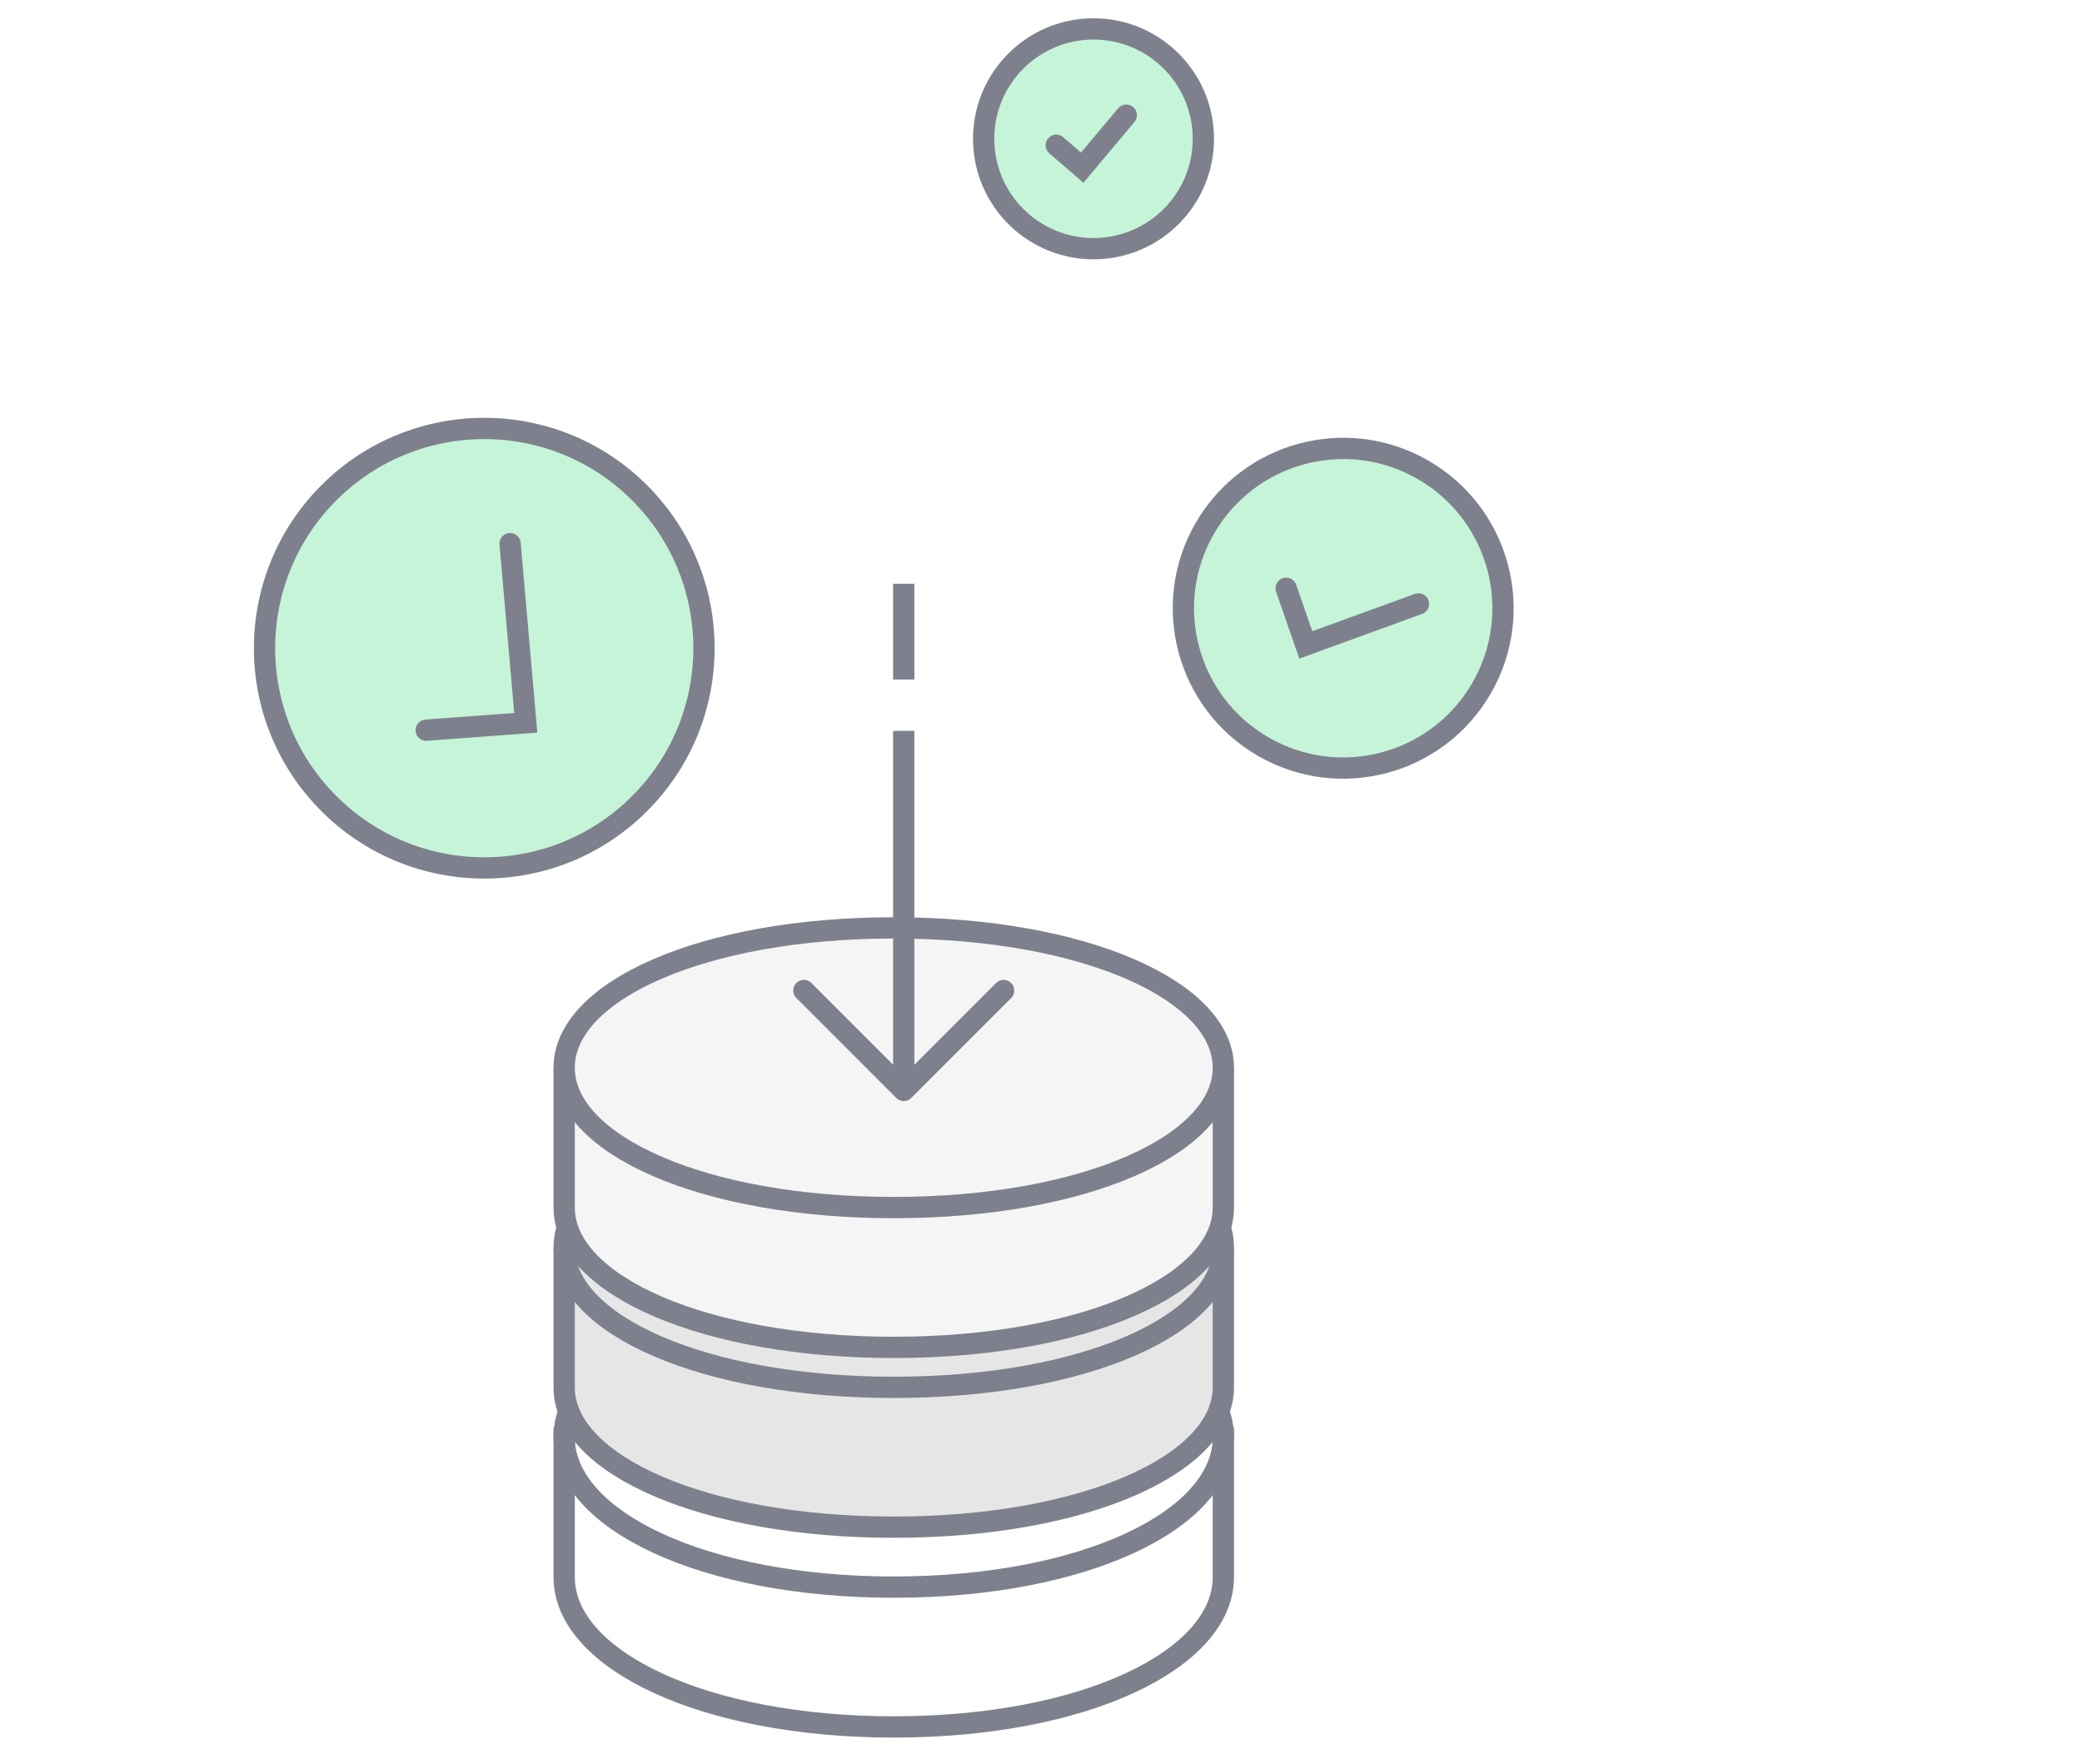 <?xml version="1.0" encoding="UTF-8"?> <svg xmlns="http://www.w3.org/2000/svg" width="72" height="61" viewBox="0 0 72 61" fill="none"><path fill-rule="evenodd" clip-rule="evenodd" d="M30.908 54.882C37.477 54.882 42.306 52.562 42.306 49.701C42.306 46.84 37.477 44.52 30.908 44.52C24.339 44.52 19.51 46.84 19.51 49.701C19.51 52.562 24.339 54.882 30.908 54.882Z" stroke="#7E818D" stroke-width="0.736"></path><path d="M19.51 49.355V54.536C19.51 57.397 24.339 59.717 30.908 59.717C37.477 59.717 42.306 57.398 42.306 54.536V49.355" stroke="#7E818D" stroke-width="0.736"></path><path fill-rule="evenodd" clip-rule="evenodd" d="M19.51 43.138V47.974C19.51 50.644 24.339 52.809 30.908 52.809C37.477 52.809 42.306 50.644 42.306 47.974V43.138" fill="#E6E6E6"></path><path d="M19.51 43.138V47.974C19.51 50.644 24.339 52.809 30.908 52.809C37.477 52.809 42.306 50.644 42.306 47.974V43.138" stroke="#7E818D" stroke-width="0.736"></path><path fill-rule="evenodd" clip-rule="evenodd" d="M30.908 47.974C37.477 47.974 42.306 45.808 42.306 43.138C42.306 40.468 37.477 38.303 30.908 38.303C24.339 38.303 19.51 40.468 19.51 43.138C19.51 45.808 24.339 47.974 30.908 47.974Z" fill="#E6E6E6" stroke="#7E818D" stroke-width="0.736"></path><path fill-rule="evenodd" clip-rule="evenodd" d="M19.51 36.921V41.757C19.51 44.427 24.339 46.592 30.908 46.592C37.477 46.592 42.306 44.427 42.306 41.757V36.921" fill="#F5F5F5"></path><path d="M19.51 36.921V41.757C19.51 44.427 24.339 46.592 30.908 46.592C37.477 46.592 42.306 44.427 42.306 41.757V36.921" stroke="#7E818D" stroke-width="0.736"></path><path fill-rule="evenodd" clip-rule="evenodd" d="M30.908 41.757C37.477 41.757 42.306 39.591 42.306 36.921C42.306 34.251 37.477 32.086 30.908 32.086C24.339 32.086 19.51 34.251 19.51 36.921C19.51 39.591 24.339 41.757 30.908 41.757Z" fill="#F5F5F5" stroke="#7E818D" stroke-width="0.736"></path><path d="M34.708 34.252L31.254 37.706L27.8 34.252" stroke="#7E818D" stroke-width="0.736" stroke-linecap="round" stroke-linejoin="round"></path><path d="M31.253 23.497V20.186" stroke="#7E818D" stroke-width="0.736"></path><g filter="url(#filter0_i_28_21001)"><path d="M22.119 27.788C25.087 24.82 25.087 20.009 22.119 17.041C19.152 14.074 14.341 14.074 11.373 17.041C8.406 20.009 8.406 24.82 11.373 27.788C14.341 30.755 19.152 30.755 22.119 27.788Z" fill="black"></path></g><path d="M22.119 27.788C25.087 24.82 25.087 20.009 22.119 17.041C19.152 14.074 14.341 14.074 11.373 17.041C8.406 20.009 8.406 24.82 11.373 27.788C14.341 30.755 19.152 30.755 22.119 27.788Z" fill="#C6F4D9" stroke="#7E818D" stroke-width="0.736"></path><path d="M17.64 18.799L18.182 24.993L14.738 25.249" stroke="#7E818D" stroke-width="0.736" stroke-linecap="round"></path><g filter="url(#filter1_i_28_21001)"><path d="M43.687 25.819C46.331 27.345 49.71 26.439 51.236 23.796C52.763 21.153 51.857 17.773 49.214 16.247C46.571 14.721 43.191 15.627 41.665 18.27C40.139 20.913 41.044 24.293 43.687 25.819Z" fill="black"></path></g><path d="M43.687 25.819C46.331 27.345 49.71 26.439 51.236 23.796C52.763 21.153 51.857 17.773 49.214 16.247C46.571 14.721 43.191 15.627 41.665 18.27C40.139 20.913 41.044 24.293 43.687 25.819Z" fill="#C6F4D9" stroke="#7E818D" stroke-width="0.736"></path><path d="M49.053 20.883L45.158 22.301L44.478 20.343" stroke="#7E818D" stroke-width="0.736" stroke-linecap="round"></path><g filter="url(#filter2_i_28_21001)"><path d="M37.816 8.599C39.914 8.599 41.615 6.898 41.615 4.799C41.615 2.701 39.914 1 37.816 1C35.718 1 34.017 2.701 34.017 4.799C34.017 6.898 35.718 8.599 37.816 8.599Z" fill="black"></path></g><path d="M37.816 8.599C39.914 8.599 41.615 6.898 41.615 4.799C41.615 2.701 39.914 1 37.816 1C35.718 1 34.017 2.701 34.017 4.799C34.017 6.898 35.718 8.599 37.816 8.599Z" fill="#C6F4D9" stroke="#7E818D" stroke-width="0.736"></path><path d="M38.949 3.982L37.425 5.798L36.528 5.023" stroke="#7E818D" stroke-width="0.736" stroke-linecap="round"></path><path d="M31.253 25.272V37.706" stroke="#7E818D" stroke-width="0.736"></path><defs><filter id="filter0_i_28_21001" x="9.147" y="14.816" width="15.197" height="15.197" filterUnits="userSpaceOnUse" color-interpolation-filters="sRGB"><feFlood flood-opacity="0" result="BackgroundImageFix"></feFlood><feBlend mode="normal" in="SourceGraphic" in2="BackgroundImageFix" result="shape"></feBlend><feColorMatrix in="SourceAlpha" type="matrix" values="0 0 0 0 0 0 0 0 0 0 0 0 0 0 0 0 0 0 127 0" result="hardAlpha"></feColorMatrix><feOffset></feOffset><feGaussianBlur stdDeviation="1.472"></feGaussianBlur><feComposite in2="hardAlpha" operator="arithmetic" k2="-1" k3="1"></feComposite><feColorMatrix type="matrix" values="0 0 0 0 1 0 0 0 0 1 0 0 0 0 1 0 0 0 1 0"></feColorMatrix><feBlend mode="normal" in2="shape" result="effect1_innerShadow_28_21001"></feBlend></filter><filter id="filter1_i_28_21001" x="40.923" y="15.506" width="11.055" height="11.055" filterUnits="userSpaceOnUse" color-interpolation-filters="sRGB"><feFlood flood-opacity="0" result="BackgroundImageFix"></feFlood><feBlend mode="normal" in="SourceGraphic" in2="BackgroundImageFix" result="shape"></feBlend><feColorMatrix in="SourceAlpha" type="matrix" values="0 0 0 0 0 0 0 0 0 0 0 0 0 0 0 0 0 0 127 0" result="hardAlpha"></feColorMatrix><feOffset></feOffset><feGaussianBlur stdDeviation="1.472"></feGaussianBlur><feComposite in2="hardAlpha" operator="arithmetic" k2="-1" k3="1"></feComposite><feColorMatrix type="matrix" values="0 0 0 0 1 0 0 0 0 1 0 0 0 0 1 0 0 0 1 0"></feColorMatrix><feBlend mode="normal" in2="shape" result="effect1_innerShadow_28_21001"></feBlend></filter><filter id="filter2_i_28_21001" x="34.017" y="1" width="7.599" height="7.599" filterUnits="userSpaceOnUse" color-interpolation-filters="sRGB"><feFlood flood-opacity="0" result="BackgroundImageFix"></feFlood><feBlend mode="normal" in="SourceGraphic" in2="BackgroundImageFix" result="shape"></feBlend><feColorMatrix in="SourceAlpha" type="matrix" values="0 0 0 0 0 0 0 0 0 0 0 0 0 0 0 0 0 0 127 0" result="hardAlpha"></feColorMatrix><feOffset></feOffset><feGaussianBlur stdDeviation="1.472"></feGaussianBlur><feComposite in2="hardAlpha" operator="arithmetic" k2="-1" k3="1"></feComposite><feColorMatrix type="matrix" values="0 0 0 0 1 0 0 0 0 1 0 0 0 0 1 0 0 0 1 0"></feColorMatrix><feBlend mode="normal" in2="shape" result="effect1_innerShadow_28_21001"></feBlend></filter></defs></svg> 
